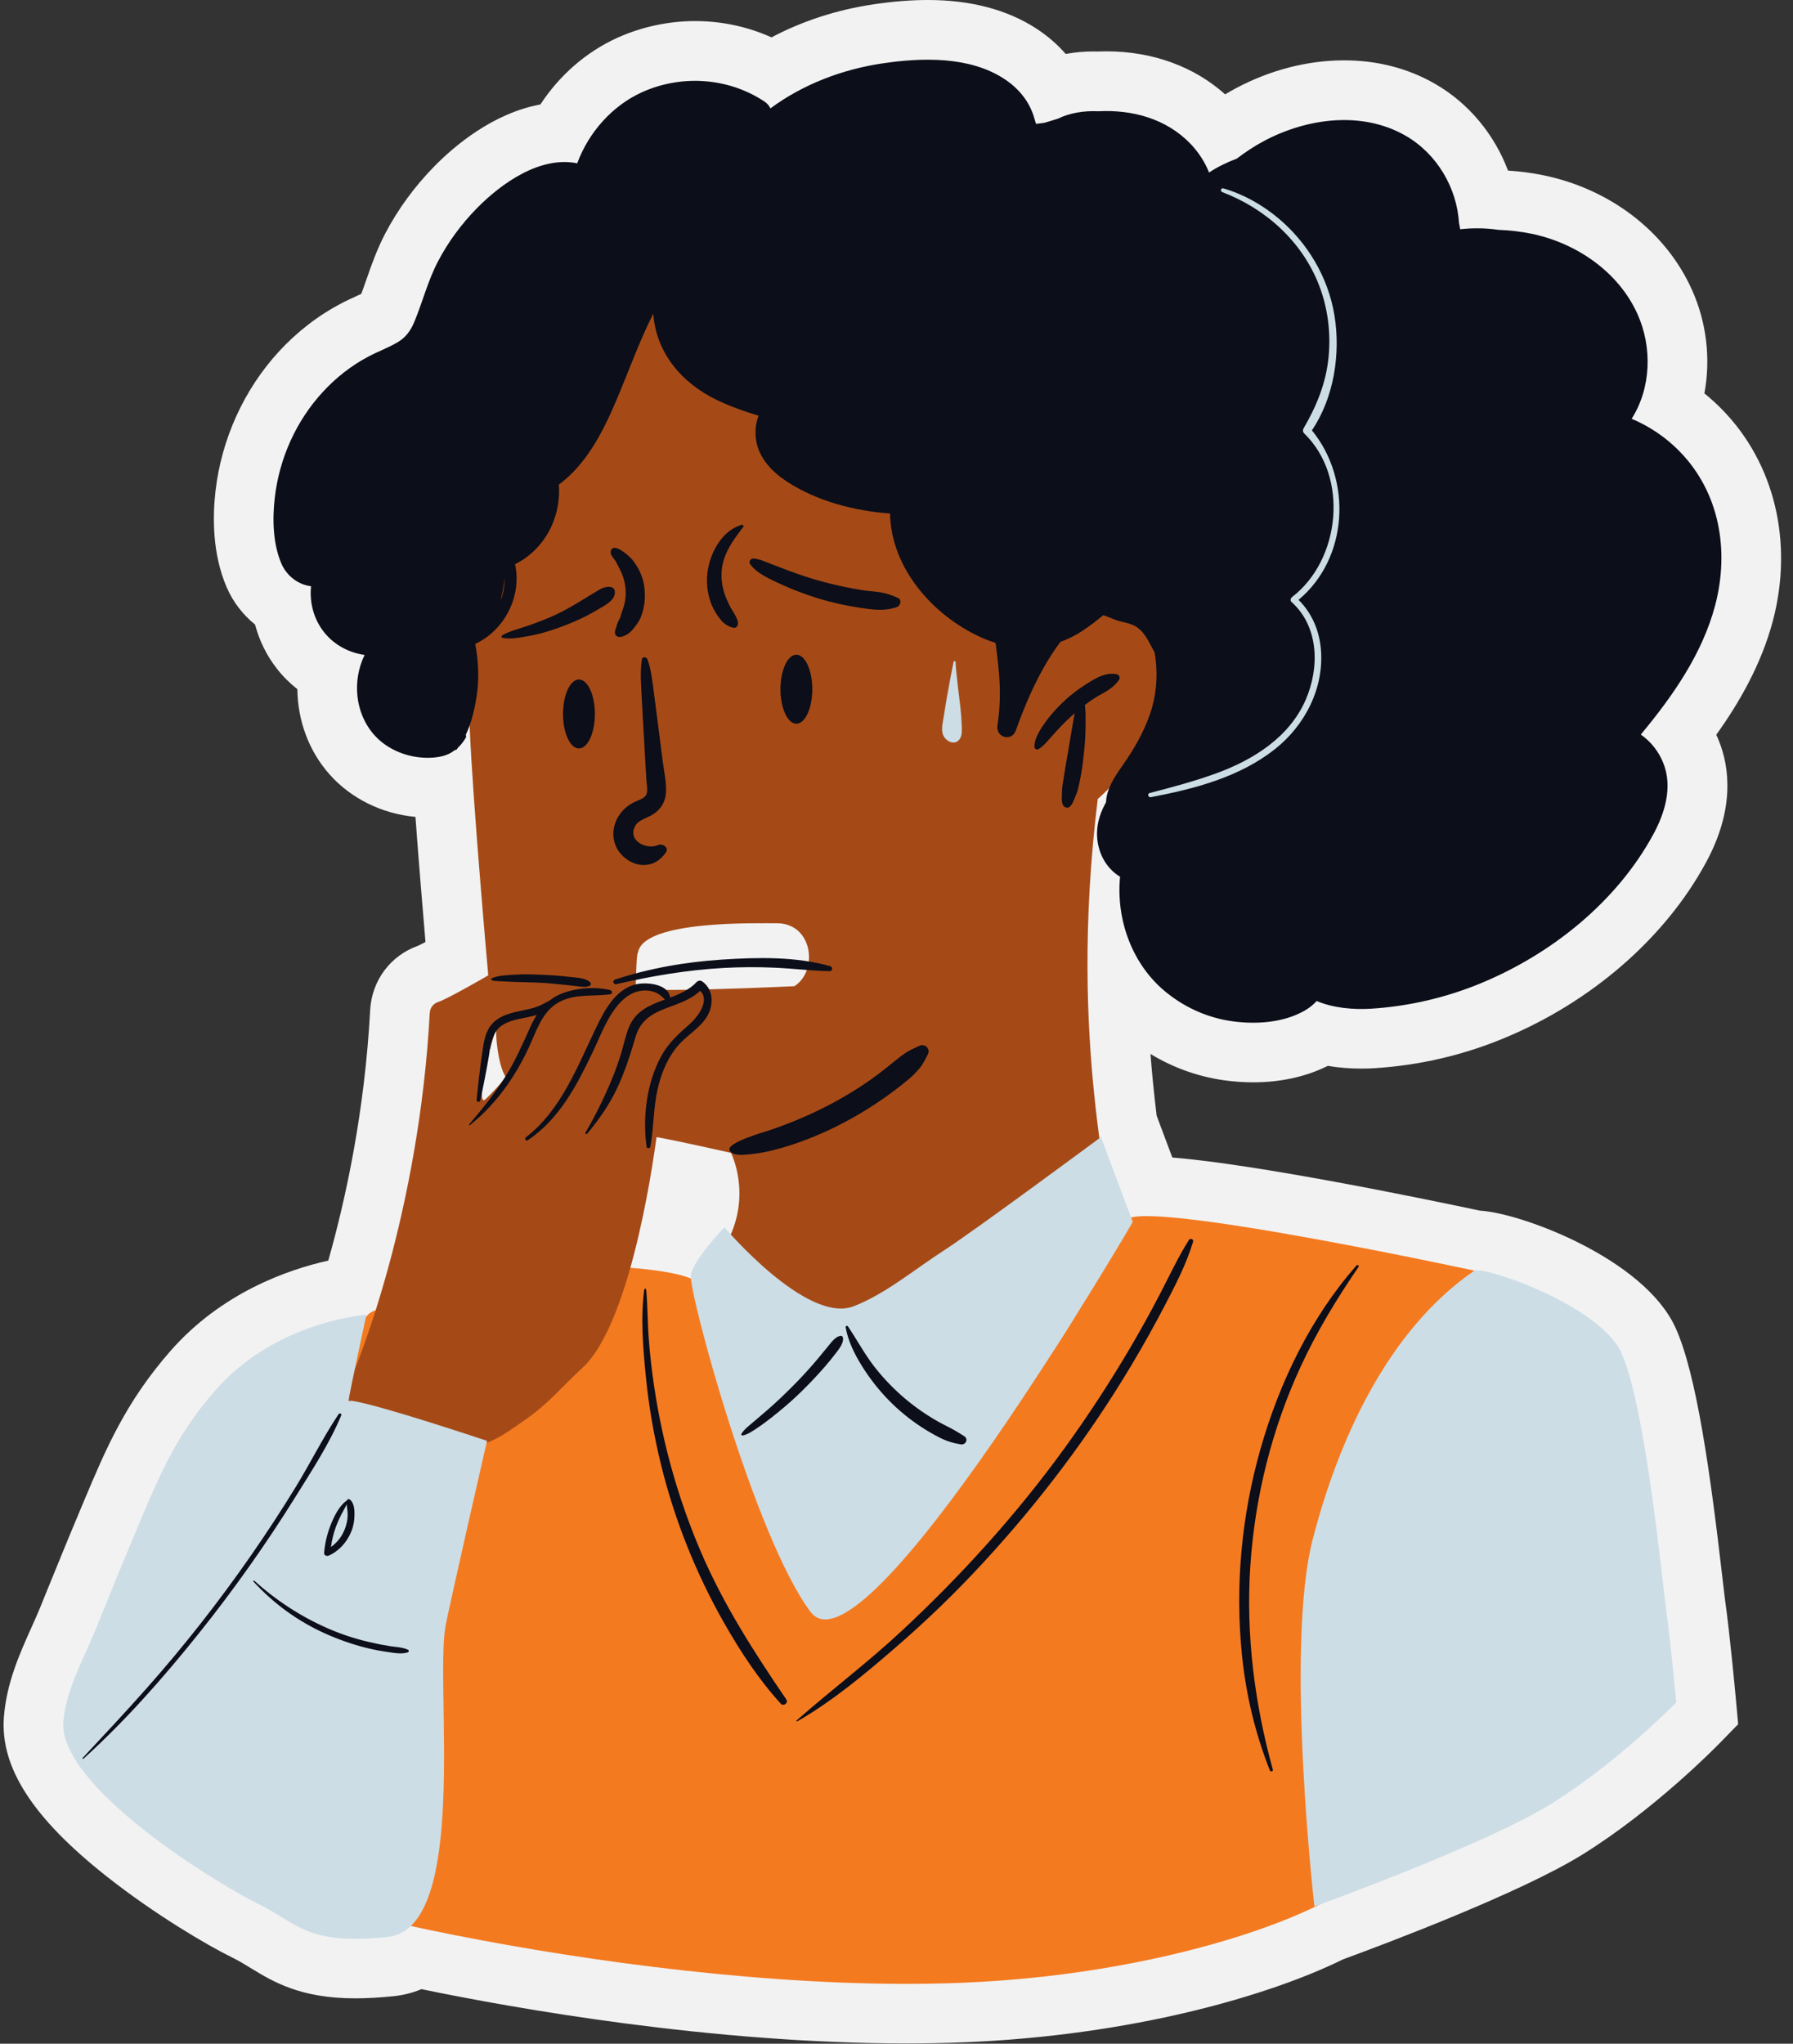 <?xml version="1.0" encoding="UTF-8"?><svg xmlns="http://www.w3.org/2000/svg" xmlns:xlink="http://www.w3.org/1999/xlink" height="342.4" preserveAspectRatio="xMidYMid meet" version="1.0" viewBox="-0.6 0.0 300.5 342.4" width="300.5" zoomAndPan="magnify"><rect x="-0.6" y="0.0" width="300.5" height="342.4" fill="#333333" stroke="none"/><g id="change1_1"><path d="M288.06,68.65c-0.95-0.98-1.96-1.89-3.01-2.74c1.07-5.75,0.39-11.89-2.11-17.41 c-4.36-9.69-13.68-16.85-24.94-19.15c-1.91-0.39-3.84-0.64-5.86-0.77c-2.28-6.05-6.57-11.27-12.19-14.51 c-4.56-2.63-9.71-3.96-15.29-3.96c-6.08,0-12.33,1.6-18.06,4.64c-0.63,0.34-1.26,0.69-1.87,1.06c-5.2-4.67-12.19-7.21-19.91-7.21 c-0.47,0-0.95,0.01-1.42,0.03c-0.25-0.01-0.5-0.01-0.74-0.01c-1.58,0-3.14,0.14-4.65,0.42c-1.39-1.6-3.04-3.03-4.92-4.25 C168.2,1.61,162.07,0,154.89,0c-2.82,0-5.79,0.24-9.05,0.72c-6.12,0.9-11.94,2.79-17.14,5.54c-3.98-1.79-8.33-2.73-12.81-2.73 c-4.46,0-8.96,0.97-13,2.79c-5.24,2.37-9.72,6.29-12.92,11.18c-7.95,1.47-14.38,6.91-17.77,10.36c-3.33,3.4-6.1,7.18-8.23,11.25 c-1.39,2.66-2.31,5.27-3.11,7.58c-0.31,0.88-0.6,1.73-0.91,2.54c-0.25,0.12-0.52,0.24-0.8,0.37c-0.78,0.36-1.67,0.76-2.57,1.24 c-3.83,2-7.44,4.79-10.43,8.05c-5.85,6.35-9.62,14.65-10.63,23.36c-0.49,4.26-0.56,10.51,1.87,16.14c1.06,2.46,2.72,4.6,4.76,6.25 c0.71,2.7,1.96,5.24,3.72,7.47c0.99,1.26,2.13,2.38,3.37,3.35c0.05,5.23,1.9,10.37,5.42,14.31c3.56,4.01,8.79,6.59,14.37,7.09 c0.55,7.56,1.22,15.55,1.68,20.96c-0.55,0.29-0.98,0.51-1.25,0.63c-4.62,1.64-7.75,5.83-8.02,10.76 c-0.91,16.94-4.06,31.53-7.02,41.99c-6.68,1.48-17.86,5.33-26.47,15.16c-7.54,8.62-10.8,16.37-14.57,25.34l-0.77,1.84 c-1.89,4.49-3.74,9.04-5.53,13.44l-1.02,2.51c-0.4,0.99-0.89,2.06-1.4,3.2c-1.96,4.37-4.19,9.32-4.61,15.06 c-0.6,8.4,4.86,16.85,17.2,26.6c8.05,6.37,16.96,11.6,20.97,13.56c1.13,0.55,2.13,1.16,3.19,1.81c3.7,2.26,8.3,5.08,17.52,5.08 c1.96,0,4.07-0.12,6.44-0.36c1.62-0.17,3.19-0.56,4.66-1.18c15.85,3.27,48.68,9.09,81.26,9.09c3.26,0,6.47-0.06,9.54-0.18 c28.42-1.12,51.39-7.86,63.65-13.9c7.42-2.72,29.67-11.11,40.03-17.5c12.1-7.48,22.54-18.15,22.98-18.6l3.22-3.3l-0.42-4.6 c-0.04-0.44-1-10.79-1.75-16.01c-0.1-0.71-0.25-2.07-0.46-3.86c-1.99-17.23-4.32-34.24-7.9-42.02 c-5.33-11.58-25.94-19.18-32.74-19.55c-10.33-2.19-37.52-7.77-51.56-8.9l-2.63-7.01c-0.38-3.16-0.75-6.6-1.03-10.34 c3.8,2.31,8.03,3.82,12.42,4.42c1.6,0.22,3.21,0.33,4.79,0.33c4.6,0,8.9-0.95,12.51-2.76c1.79,0.31,3.67,0.46,5.63,0.46 c0.73,0,1.48-0.02,2.24-0.07c7.44-0.47,14.71-2.15,21.6-5c14.66-6.05,27-16.76,33.86-29.37c4.93-9.02,3.95-16.05,2.27-20.32 c-0.15-0.4-0.32-0.79-0.5-1.17c3.83-5.34,7.53-11.74,9.49-19.09C299.99,90.86,296.83,77.63,288.06,68.65z" fill="#f2f2f2"/></g><g id="change2_1"><path d="M231.55,244.5c-6.52,20.14-4.15,69.33-4.15,69.33c-1.16,4.62-29.01,16.88-66.96,18.37 c-52.72,2.08-121.83-15.04-120.3-18.37c6.27-13.69,5.1-34.11,9.21-48.59c4.12-14.51,6.08-29.67,11.05-43.93 c0.63-1.8,2.9-2.4,4.22-1.38c4.25-3.11,12.53-5.73,14.1-6.19c10.22-3,38.76-1.77,37.95,1.98c0.51,1.3,0.69,2.77,0.54,4.23 c2.64,10.19,4.89,20.71,9.01,30.39c2.34,5.5,5.33,10.9,8.64,15.87c0.46,0.69,0.94,1.36,1.43,2.02c0.41-0.41,0.84-0.79,1.31-1.15 c21.78-16.63,39.01-37.68,50.51-62.59c1.79-3.87,59.43,8.61,59.43,8.61S238.05,224.36,231.55,244.5z" fill="#f47a20"/></g><g id="change3_1"><path d="M179.89,104.82c-0.33-0.36-0.72-0.69-1.2-0.98c-7.25-4.41-14.52-8.79-21.83-13.12 c-1.53-0.91-3.16-1.76-4.82-2.61c-1.21-2.17-3.52-3.1-5.9-3.04c-3.58-1.93-6.99-4.07-9.65-6.87c-4.42-4.66-5.62-11.09-11.31-14.74 c-4.78-3.07-14.84-20.06-14.84-20.06s-9.5,16.14-15.33,24c-5.76,7.76-11.14,19.04-15.75,27.59c-4.89,9.05-1.56,16.54-1.14,26.86 c0.52,12.68,3.11,41.56,3.11,41.56s-6.81,3.95-8.36,4.45c-0.89,0.29-1.4,0.99-1.45,1.9c-1.75,32.54-11.59,58.69-15.04,65.21 c-0.48,0.91-0.05,1.94,0.92,2.26c4.1,1.37,8.21,2.73,12.31,4.1c3.26,1.08,5.92,2.45,9.32,1.97c0.57-0.08,0.83-0.7,0.74-1.23 c2.77-0.52,5.47-2.64,7.67-4.15c3.92-2.68,6.17-5.53,9.66-8.74c8.68-7.97,12.34-38.39,12.44-38.67c3.46,0.6,12.47,2.64,12.47,2.64 s3.53,6.92-0.57,14.79c-1.07,2.05,16.44,19.15,21.76,20.21c5.32,1.06,31.82-15.87,38.88-21.19c0.58-0.24,0.91-0.66,1.07-1.15 c0.81-0.66,1.34-1.59,1.57-2.6c1.93-2.71-6.42-27.19-1.24-69.35c1.15-1.01,2.19-2.06,3.1-3.09c4.73-5.36,7.89-12.75,7.72-19.98 C194.02,101.67,185.92,101.12,179.89,104.82z M80.46,184.28c-1.18,0.11,1.57-11.34,2.16-11.77c-0.22,0.39,0.16,5.72,1.5,7.88 C84.27,180.62,80.12,185.04,80.46,184.28z" fill="#a54a17"/></g><g id="change4_1"><path d="M183.91,190.51l5.34,14.22c0,0-45.03,77.29-54,65.33c-9.33-12.44-20.34-53.18-20.07-56.38 c0.2-2.38,5.63-8.06,5.63-8.06s13.75,16.25,21.63,13.24c5.3-2.03,10.24-6.19,14.99-9.25C162.87,206.1,183.91,190.51,183.91,190.51z M57.81,234.71c0.05-0.3,0.1-0.61,0.15-0.91c0.18-1.1,2.84-13.51,2.84-13.51s-15.08,0.96-25.33,12.67 c-6.93,7.92-9.63,14.94-13.66,24.48c-2.22,5.26-4.35,10.55-6.5,15.84c-1.95,4.78-4.91,9.97-5.29,15.2 c-0.78,10.85,25.73,27.11,32.59,30.46c6.86,3.35,8.05,6.97,21.75,5.57c13.7-1.39,7.92-42.03,9.7-52.02 c0.47-2.74,6.96-31.09,6.96-31.09s-17.5-5.87-22.39-6.67C58.35,234.68,58.07,234.68,57.81,234.71z M278.64,269.69 c-0.65-4.61-3.46-34.24-7.54-43.1c-3.65-7.93-23.25-14.64-24.67-13.66c-14.52,10-22.77,28.46-27.04,45.03 c-4.67,18.15,0.3,61.44,0.3,61.44s28.36-10.2,39.56-17.11c11.19-6.92,21.08-17.07,21.08-17.07S279.36,274.74,278.64,269.69z" fill="#ccdde5"/></g><g id="change1_2"><path d="M132.53,165.23c0,0-27.14,1.28-26.62,0.16c0.12-0.49,0.08-5.47,0.42-5.83c0.97-5.47,20.26-4.84,23.17-4.88 C135.61,154.59,136.61,162.63,132.53,165.23z" fill="#f2f2f2"/></g><g id="change5_1"><path d="M67.8,276.41c0.19,0.09,0.12,0.37-0.07,0.43c-1.09,0.34-2.32,0.08-3.43-0.08c-1.21-0.17-2.41-0.4-3.59-0.7 c-2.34-0.59-4.63-1.4-6.83-2.39c-4.56-2.05-8.62-5-12-8.69c-0.09-0.1,0.05-0.24,0.15-0.15c3.59,3.26,7.72,5.96,12.16,7.92 c2.26,1,4.61,1.78,7.01,2.34c1.19,0.28,2.39,0.52,3.59,0.71C65.8,275.95,66.87,275.97,67.8,276.41z M53.72,260.17 c0.14-1.61,0.5-3.19,1.1-4.69c0.56-1.4,1.33-3,2.53-3.97c0.06-0.05,0.12-0.05,0.18-0.04c0-0.03,0-0.05,0-0.08 c0.04-0.26,0.37-0.28,0.53-0.14c0.71,0.61,0.77,1.73,0.75,2.6c-0.01,0.93-0.18,1.89-0.54,2.75c-0.71,1.74-2.02,3.24-3.76,4.02 C54.18,260.77,53.68,260.61,53.72,260.17z M54.87,259.18c1.05-0.74,1.86-1.79,2.32-3c0.29-0.76,0.48-1.56,0.48-2.39 c0.01-0.59-0.13-1.17-0.16-1.75c-0.28,0.58-0.61,1.14-0.91,1.71c-0.34,0.66-0.64,1.34-0.9,2.04 C55.3,256.89,55.02,258.02,54.87,259.18z M111.38,168.79c1.9-0.7,3.88-1.38,5.37-2.79c1.69,1.65-0.45,4.42-1.78,5.59 c-1.85,1.63-3.55,3.15-4.75,5.35c-2.44,4.48-3.14,10.18-2.46,15.19c0.04,0.32,0.58,0.31,0.63,0c0.59-3.16,0.5-6.4,1.2-9.55 c0.63-2.83,1.78-5.63,3.78-7.77c1.64-1.75,4.01-3,4.93-5.33c0.71-1.82,0.43-3.93-1.25-5.08c-0.25-0.17-0.67-0.11-0.88,0.11 c-1.21,1.31-2.81,2.01-4.46,2.62c-0.28-2.4-4.3-2.67-6.03-2.14c-3.27,0.99-5,4.35-6.38,7.2c-3.13,6.49-5.85,13.8-11.75,18.34 c-0.29,0.23-0.03,0.73,0.3,0.51c5.3-3.56,8.2-9.16,10.88-14.76c1.37-2.86,2.53-6.21,4.79-8.5c1.12-1.13,2.54-1.89,4.16-1.83 c0.69,0.02,1.39,0.18,1.99,0.53c0.45,0.26,0.79,0.65,1.19,0.97c-2.44,0.9-4.84,1.82-6,4.53c-0.6,1.4-0.89,2.91-1.32,4.36 c-0.46,1.54-1,3.05-1.62,4.54c-1.27,3.03-2.73,6.05-4.4,8.87c-0.1,0.16,0.14,0.36,0.27,0.21c2.01-2.4,3.75-4.88,5.08-7.73 c1.29-2.76,2.19-5.6,3.05-8.51C106.76,170.87,108.75,169.76,111.38,168.79z M93.36,167.76c2.66-1.3,5.54-0.77,8.35-1.19 c0.36-0.04,0.32-0.6,0-0.68c-2.54-0.63-5.7-0.39-8.15,0.56c-0.79,0.31-1.48,0.72-2.09,1.21c-0.01,0-0.01,0-0.02,0.01 c-0.74,0.37-1.45,0.8-2.23,1.06c-0.81,0.27-1.64,0.43-2.47,0.61c-1.6,0.34-3.27,0.72-4.52,1.84c-1.56,1.39-1.77,3.55-2.05,5.49 c-0.36,2.54-0.66,5.07-0.9,7.63c-0.03,0.35,0.54,0.43,0.61,0.08c0.52-2.41,1-4.81,1.41-7.24c0.04-0.23,0.08-0.47,0.11-0.71 c0-0.13,0.02-0.25,0.02-0.38s0.04-0.23,0.1-0.33c0.27-1.52,0.69-3.06,2.04-3.95c1.34-0.89,3.04-1.07,4.57-1.42 c0.4-0.09,0.82-0.19,1.23-0.32c-0.41,0.64-0.77,1.31-1.09,2.03c-1.3,2.88-2.53,5.73-4.24,8.41c-1.77,2.79-3.87,5.41-6.02,7.91 c-0.08,0.09,0.04,0.21,0.13,0.13c4.64-3.69,8.08-8.77,10.4-14.19C89.65,171.76,90.7,169.06,93.36,167.76z M81.85,164.24 c0.61,0.18,1.28,0.14,1.92,0.18c0.73,0.05,1.45,0.07,2.18,0.1c1.4,0.05,2.81,0.06,4.21,0.14c1.4,0.08,2.8,0.23,4.2,0.37 c0.72,0.08,1.44,0.17,2.17,0.25c0.61,0.07,1.15,0.14,1.72-0.14c0.21-0.09,0.23-0.4,0.08-0.55c-0.85-0.84-2.53-0.79-3.65-0.94 c-1.49-0.19-3-0.28-4.51-0.34c-1.45-0.06-2.92-0.12-4.37-0.02c-1.25,0.09-2.83,0.09-3.99,0.61 C81.66,163.97,81.71,164.2,81.85,164.24z M102.68,164.89c5.9-1.37,11.9-2.38,17.95-2.72c2.9-0.16,5.8-0.17,8.7-0.04 c3.05,0.14,6.07,0.52,9.12,0.58c0.48,0,0.56-0.7,0.11-0.83c-5.77-1.65-12.23-1.5-18.17-1.11c-6.09,0.4-12.12,1.44-17.92,3.35 C101.98,164.28,102.18,165,102.68,164.89z M140.2,223.81c-0.82,0.18-1.48,1.08-1.98,1.7c-0.63,0.78-1.27,1.54-1.91,2.31 c-1.29,1.53-2.64,3-4.06,4.42c-1.38,1.38-2.78,2.73-4.26,4.01c-0.75,0.65-1.52,1.29-2.27,1.94c-0.69,0.6-1.57,1.23-2.05,2.02 c-0.1,0.16,0.06,0.33,0.22,0.29c0.9-0.19,1.8-0.84,2.56-1.35c0.8-0.53,1.56-1.12,2.32-1.71c1.61-1.27,3.18-2.59,4.65-4.02 c1.44-1.39,2.82-2.84,4.13-4.34c0.68-0.77,1.32-1.57,1.95-2.39c0.51-0.67,1.27-1.6,1.19-2.49 C140.68,223.93,140.47,223.75,140.2,223.81z M145.27,228.07c-1.35-1.89-2.45-3.92-3.75-5.84c-0.14-0.2-0.43-0.07-0.39,0.16 c0.4,2.3,1.51,4.52,2.74,6.49c1.27,2.04,2.74,3.92,4.42,5.65c1.68,1.73,3.55,3.26,5.57,4.58c0.97,0.63,1.97,1.21,3.01,1.74 c1.17,0.6,2.27,0.93,3.56,1.14c0.81,0.13,1.33-0.89,0.57-1.37c-0.99-0.63-1.93-1.2-2.99-1.72c-0.99-0.49-1.96-1.04-2.9-1.63 c-1.92-1.21-3.74-2.61-5.39-4.16C148.09,231.58,146.57,229.89,145.27,228.07z M116.87,260.01c-3.76-8.76-6.38-18.07-7.8-27.49 c-0.41-2.73-0.74-5.47-0.94-8.23c-0.21-2.73-0.18-5.49-0.43-8.22c-0.02-0.21-0.3-0.21-0.33,0c-0.63,4.8-0.19,9.93,0.29,14.73 c0.47,4.81,1.32,9.59,2.45,14.29c2.27,9.39,5.94,18.58,10.73,26.96c2.72,4.75,5.73,9.35,9.43,13.4c0.44,0.49,1.3-0.15,0.92-0.71 C125.79,276.81,120.66,268.85,116.87,260.01z M198.65,207.75c-1.81,2.88-3.24,5.95-4.8,8.96c-1.57,3.02-3.21,5.99-4.93,8.92 c-3.44,5.86-7.16,11.56-11.15,17.06c-8.07,11.12-17.32,21.33-27.38,30.67c-5.62,5.22-11.74,9.83-17.49,14.89 c-0.08,0.07,0.02,0.2,0.11,0.15c5.91-3.39,11.24-7.85,16.38-12.29c5.26-4.53,10.24-9.35,14.94-14.46 c9.31-10.09,17.64-21.12,24.68-32.9c1.99-3.33,3.88-6.71,5.67-10.15c1.79-3.43,3.56-6.86,4.68-10.57 C199.48,207.62,198.88,207.38,198.65,207.75z M226.76,212c-7.68,8.7-12.94,19.63-16.1,30.73c-3.19,11.21-4.29,22.98-3.11,34.58 c0.68,6.67,2.21,13.06,4.67,19.3c0.12,0.3,0.59,0.19,0.5-0.14c-3.06-11.05-4.54-22.67-3.77-34.12c0.77-11.55,3.6-22.93,8.46-33.44 c2.71-5.86,6.04-11.34,9.68-16.66C227.23,212.06,226.92,211.82,226.76,212z M56.6,237.11c0.11-0.27-0.31-0.41-0.45-0.19 c-2.6,3.89-4.7,8.14-7.14,12.13c-2.41,3.94-4.94,7.81-7.58,11.6c-5.38,7.74-11.21,15.16-17.46,22.21 c-3.5,3.95-7.12,7.81-10.72,11.67c-0.08,0.09,0.04,0.21,0.13,0.13c7.07-6.39,13.4-13.58,19.35-21.01 c5.84-7.29,11.25-14.94,16.19-22.87C51.65,246.39,54.61,241.89,56.6,237.11z M286.84,101.47c-2.17,8.13-7.1,15.16-12.45,21.6 c1.71,1.16,3.06,2.93,3.8,4.84c1.56,3.97,0.23,8.34-1.72,11.91c-6.17,11.34-17.11,20.05-28.9,24.92 c-5.86,2.42-12.09,3.86-18.41,4.26c-2.95,0.18-6.29-0.11-9.09-1.29c-0.59,0.65-1.29,1.2-2.05,1.63c-3.54,2.01-8.07,2.31-12.03,1.77 c-4.09-0.56-7.87-2.23-11.08-4.81c-5.75-4.61-8.49-12.19-7.79-19.41c-2.45-1.47-3.91-4.31-3.86-7.36c0.03-1.9,0.64-3.57,1.51-5.13 c0.06-2.16,1.4-4.22,2.67-6.02c1.89-2.68,3.59-5.56,4.67-8.67c1.06-3.06,1.35-6.2,0.95-9.41c-0.04-0.33-0.1-0.66-0.16-0.99 c-0.77-1.39-1.37-2.88-2.53-3.9c-0.95-0.84-1.99-1.01-3.29-1.33c-0.97-0.24-1.82-0.73-2.77-1.02c-1.16,0.97-2.36,1.88-3.61,2.7 c-1.15,0.75-2.35,1.34-3.58,1.78c-0.78,1.05-1.51,2.14-2.19,3.26c-2.19,3.65-3.85,7.58-5.28,11.58c-0.7,1.96-3.4,1.16-3.08-0.85 c0.46-2.93,0.5-5.88,0.25-8.83c-0.12-1.47-0.32-2.91-0.48-4.37c-0.02-0.2-0.06-0.41-0.1-0.63c-0.55-0.17-1.1-0.36-1.64-0.58 c-8.44-3.5-15.89-11.72-16.03-21.09c-6.01-0.43-12.29-2.08-17.29-5.35c-2.46-1.61-4.69-3.91-5.16-6.92 c-0.21-1.41-0.08-2.84,0.42-4.11c-2.42-0.73-4.81-1.58-7.08-2.68c-5.85-2.84-10.11-7.89-10.57-14.43c-2.43,4.8-4.2,9.89-6.32,14.83 c-2.16,5.05-4.94,10.45-9.47,13.79c-0.01,0.02-0.03,0.03-0.04,0.05c0.4,5.53-2.38,10.84-7.34,13.32c1.17,5.35-1.73,11.04-6.67,13.35 c0.55,2.94,0.68,5.95,0.21,8.91c-0.33,2.07-0.85,4.34-1.8,6.33c0.08,0.15,0.09,0.34-0.02,0.52c-0.38,0.63-0.79,1.16-1.28,1.62 c-0.08,0.11-0.15,0.22-0.24,0.32c-0.07,0.07-0.15,0.08-0.22,0.05c-0.35,0.26-0.72,0.51-1.16,0.71c-1.3,0.6-3.06,0.69-4.47,0.58 c-2.96-0.23-5.95-1.54-7.94-3.78c-3.26-3.66-3.72-9.13-1.62-13.41c-2.63-0.38-5.1-1.67-6.8-3.82c-1.76-2.23-2.45-4.99-2.18-7.7 c-2.06-0.22-4.06-1.68-4.96-3.77c-1.44-3.33-1.53-7.48-1.12-11.04c0.76-6.58,3.55-12.84,8.05-17.73c2.19-2.39,4.83-4.46,7.7-5.96 c1.61-0.85,3.33-1.47,4.89-2.4c1.34-0.8,2.17-1.97,2.76-3.41c1.39-3.36,2.27-6.89,3.97-10.13c1.7-3.25,3.94-6.27,6.51-8.89 c4.17-4.24,10.65-8.78,16.81-7.52c1.9-5.16,5.86-9.65,10.86-11.91c6.59-2.98,14.46-2.47,20.52,1.56c0.48,0.32,0.8,0.72,1,1.15 c5.44-4.04,12.12-6.56,18.77-7.54c6.57-0.98,14.54-1.22,20.36,2.56c2.5,1.62,4.35,3.87,5.14,6.77c0.08,0.27,0.15,0.54,0.24,0.8 c0.44-0.05,1.3-0.15,1.42-0.18c0.76-0.21,1.51-0.46,2.26-0.69c2-0.97,4.36-1.35,6.75-1.24c5.69-0.3,11.43,1.23,15.51,5.5 c1.35,1.42,2.36,3.02,3.07,4.76c1.43-0.94,2.99-1.71,4.64-2.32c1.45-1.11,2.98-2.12,4.62-2.99c7.17-3.8,16.38-5.05,23.68-0.85 c5.25,3.03,8.59,8.71,8.95,14.65c0.08,0.34,0.13,0.68,0.19,1.02c2.15-0.24,4.31-0.21,6.43,0.1c1.83,0.07,3.65,0.27,5.47,0.64 c7.5,1.53,14.61,6.34,17.81,13.45c2.52,5.58,2.3,12.42-0.97,17.56c3.01,1.27,5.76,3.13,8.04,5.47 C287.65,82.54,289.26,92.33,286.84,101.47z M83.96,96.96c-0.12,1.12-0.32,2.23-0.59,3.32c0,0.05,0.01,0.09,0.01,0.14 C83.77,99.31,83.98,98.14,83.96,96.96z M149.9,100.18c-0.99-0.45-1.87-0.77-2.96-0.94c-0.98-0.15-1.98-0.21-2.96-0.36 c-2.16-0.33-4.3-0.8-6.42-1.35c-2.05-0.53-4.05-1.2-6.03-1.94c-0.98-0.37-1.96-0.75-2.95-1.12c-0.95-0.36-1.9-0.84-2.93-0.9 c-0.45-0.02-0.81,0.55-0.54,0.93c1.14,1.61,3.47,2.59,5.21,3.4c2.02,0.94,4.14,1.71,6.26,2.37c2.16,0.67,4.36,1.15,6.6,1.5 c2.24,0.35,4.35,0.71,6.52-0.06C150.31,101.51,150.61,100.51,149.9,100.18z M99.96,98.73c-2.5,1.46-4.85,3.07-7.49,4.29 c-1.44,0.67-2.93,1.23-4.43,1.76c-1.48,0.52-3.12,0.88-4.48,1.67c-0.16,0.09-0.14,0.37,0.05,0.41c1.32,0.27,2.66-0.01,3.96-0.22 c1.4-0.23,2.78-0.57,4.12-1.01c2.72-0.89,5.43-2,7.88-3.49c1-0.61,2.78-1.42,2.88-2.76C102.57,97.9,100.76,98.25,99.96,98.73z M105.33,93.72c-0.43-0.53-3.05-2.91-3.55-1.48c-0.19,0.53,0.29,1.09,0.59,1.49c0.39,0.52,0.62,1.12,0.93,1.69 c0.54,1.01,0.87,2.25,0.95,3.37c0.09,1.24-0.12,2.43-0.57,3.59c-0.13,0.33-0.23,0.75-0.32,1.02c-0.09,0.25-0.23,0.48-0.35,0.72 c-0.17,0.34-0.23,0.66-0.34,1c-0.1,0.32-0.25,0.58-0.21,0.92c0.04,0.4,0.28,0.63,0.68,0.68c0.71,0.08,1.73-0.59,2.17-1.1 c0.61-0.71,1.16-1.4,1.51-2.27c0.65-1.66,0.8-3.45,0.54-5.2C107.12,96.52,106.37,94.99,105.33,93.72z M123.69,87.93 c-3.38,0.99-5.34,4.81-5.73,8.06c-0.21,1.79,0.02,3.64,0.7,5.32c0.37,0.92,0.91,1.74,1.52,2.52c0.5,0.63,1.39,1.26,2.22,1.35 c0.51,0.05,0.73-0.49,0.68-0.89c-0.09-0.64-0.58-1.44-0.92-1.98c-0.41-0.64-0.73-1.34-1.03-2.04c-0.57-1.34-0.86-2.82-0.8-4.28 c0.12-3.05,1.86-5.39,3.64-7.7C124.1,88.11,123.88,87.87,123.69,87.93z M108.81,136.46c1.29-0.82,2.07-2.01,2.19-3.55 c0.14-1.71-0.29-3.53-0.51-5.22c-0.24-1.9-0.49-3.8-0.73-5.7c-0.25-1.98-0.51-3.97-0.77-5.95c-0.25-1.87-0.44-3.79-1.08-5.58 c-0.14-0.4-0.85-0.51-0.93,0c-0.34,2.17-0.12,4.39-0.02,6.57c0.11,2.31,0.26,4.63,0.39,6.94s0.24,4.63,0.4,6.94 c0.05,0.69,0.32,1.82-0.16,2.43c-0.41,0.52-1.34,0.78-1.92,1.06c-2.98,1.43-4.56,5.15-2.64,8.12c0.87,1.34,2.51,2.37,4.13,2.4 c1.68,0.03,2.85-0.74,3.81-2.05c0.66-0.85-0.52-1.61-1.27-1.29c-2.02,0.87-5.16-0.78-3.85-3.19 C106.43,137.33,107.85,137.07,108.81,136.46z M153.45,175.23c-0.74,0.38-1.45,0.62-2.15,1.09c-0.71,0.47-1.36,0.96-2.02,1.51 c-1.25,1.03-2.52,2.03-3.84,2.97c-2.63,1.86-5.41,3.51-8.3,4.94c-2.87,1.42-5.84,2.64-8.88,3.66c-0.8,0.27-7.28,2.08-6.57,3.36 c0.55,1,2.52,0.7,3.44,0.62c1.64-0.15,3.24-0.49,4.82-0.93c3.26-0.9,6.42-2.15,9.45-3.64c2.95-1.46,5.79-3.15,8.47-5.06 c1.36-0.97,2.7-1.98,3.97-3.07c0.65-0.56,1.18-1.1,1.72-1.76c0.6-0.73,0.89-1.42,1.33-2.25 C155.41,175.72,154.39,174.75,153.45,175.23z M185.25,115.54c0.68-0.48,1.22-0.93,1.69-1.63c0.25-0.32,0.04-0.86-0.37-0.95 c-1.7-0.34-3.15,0.45-4.57,1.31c-1.42,0.86-2.8,1.85-4.03,2.98c-1.2,1.1-2.32,2.29-3.27,3.61c-0.83,1.16-1.97,2.78-1.93,4.27 c0.01,0.34,0.37,0.55,0.67,0.38c0.61-0.33,1.14-0.91,1.59-1.43c0.5-0.57,1-1.13,1.51-1.68c0.95-1.02,1.92-2,2.98-2.91 c-0.13,0.68-0.24,1.37-0.37,2.04c-0.26,1.44-0.48,2.89-0.73,4.33c-0.24,1.45-0.52,2.9-0.73,4.35c-0.11,0.78-0.3,1.58-0.3,2.37 c0,0.71-0.13,1.52,0.11,2.19c0.18,0.51,0.84,0.76,1.25,0.33c0.51-0.53,0.68-1.24,0.97-1.89c0.32-0.72,0.46-1.5,0.63-2.27 c0.34-1.55,0.54-3.15,0.71-4.73c0.17-1.56,0.28-3.16,0.28-4.72c0-1.11,0.04-2.27-0.12-3.38c0.69-0.52,1.4-1.02,2.15-1.47 C183.99,116.27,184.66,115.96,185.25,115.54z M130.2,115.47c0,3.19,1.2,5.78,2.67,5.78s2.67-2.59,2.67-5.78s-1.2-5.78-2.67-5.78 S130.2,112.28,130.2,115.47z M93.76,119.62c0,3.19,1.2,5.78,2.67,5.78s2.67-2.59,2.67-5.78s-1.2-5.78-2.67-5.78 S93.76,116.43,93.76,119.62z" fill="#0c0e19"/></g><g id="change4_2"><path d="M220.78,108.83c0.54,6.5-2.7,12.74-7.73,16.7c-5.96,4.7-13.46,6.63-20.77,8.03c-0.45,0.09-0.65-0.58-0.19-0.7 c3.79-0.98,7.62-2,11.3-3.35c6.15-2.27,12.12-6.03,14.83-12.25c2.35-5.38,2.25-12.25-2.36-16.4c-0.29-0.26-0.15-0.65,0.11-0.85 c8.1-6.24,9.53-20.14,2-27.4c-0.22-0.21-0.26-0.56-0.11-0.82c2.19-3.75,3.77-7.57,4.2-11.94c0.4-4.08-0.11-8.22-1.59-12.05 c-2.83-7.33-8.95-12.85-16.22-15.61c-0.39-0.14-0.24-0.75,0.17-0.63c3.39,0.98,6.47,2.72,9.18,4.97c4.95,4.12,8.41,9.95,9.45,16.32 c1.05,6.4-0.08,13.79-3.78,19.25c6.77,8.28,6.13,21.43-2.24,28.4C219.28,102.73,220.53,105.68,220.78,108.83z M160.35,118.45 c-0.13-1.1-0.84-6.78-0.79-7.51c0.01-0.2-0.3-0.24-0.35-0.05c-0.09,0.39-0.98,5.05-1.16,6.17c-0.17,1.04-0.33,2.07-0.5,3.11 c-0.14,0.87-0.38,1.8-0.18,2.68c0.29,1.27,2.08,2.27,2.93,0.88c0.39-0.65,0.3-1.5,0.28-2.22 C160.54,120.49,160.47,119.47,160.35,118.45z" fill="#ccdde5"/></g></svg>